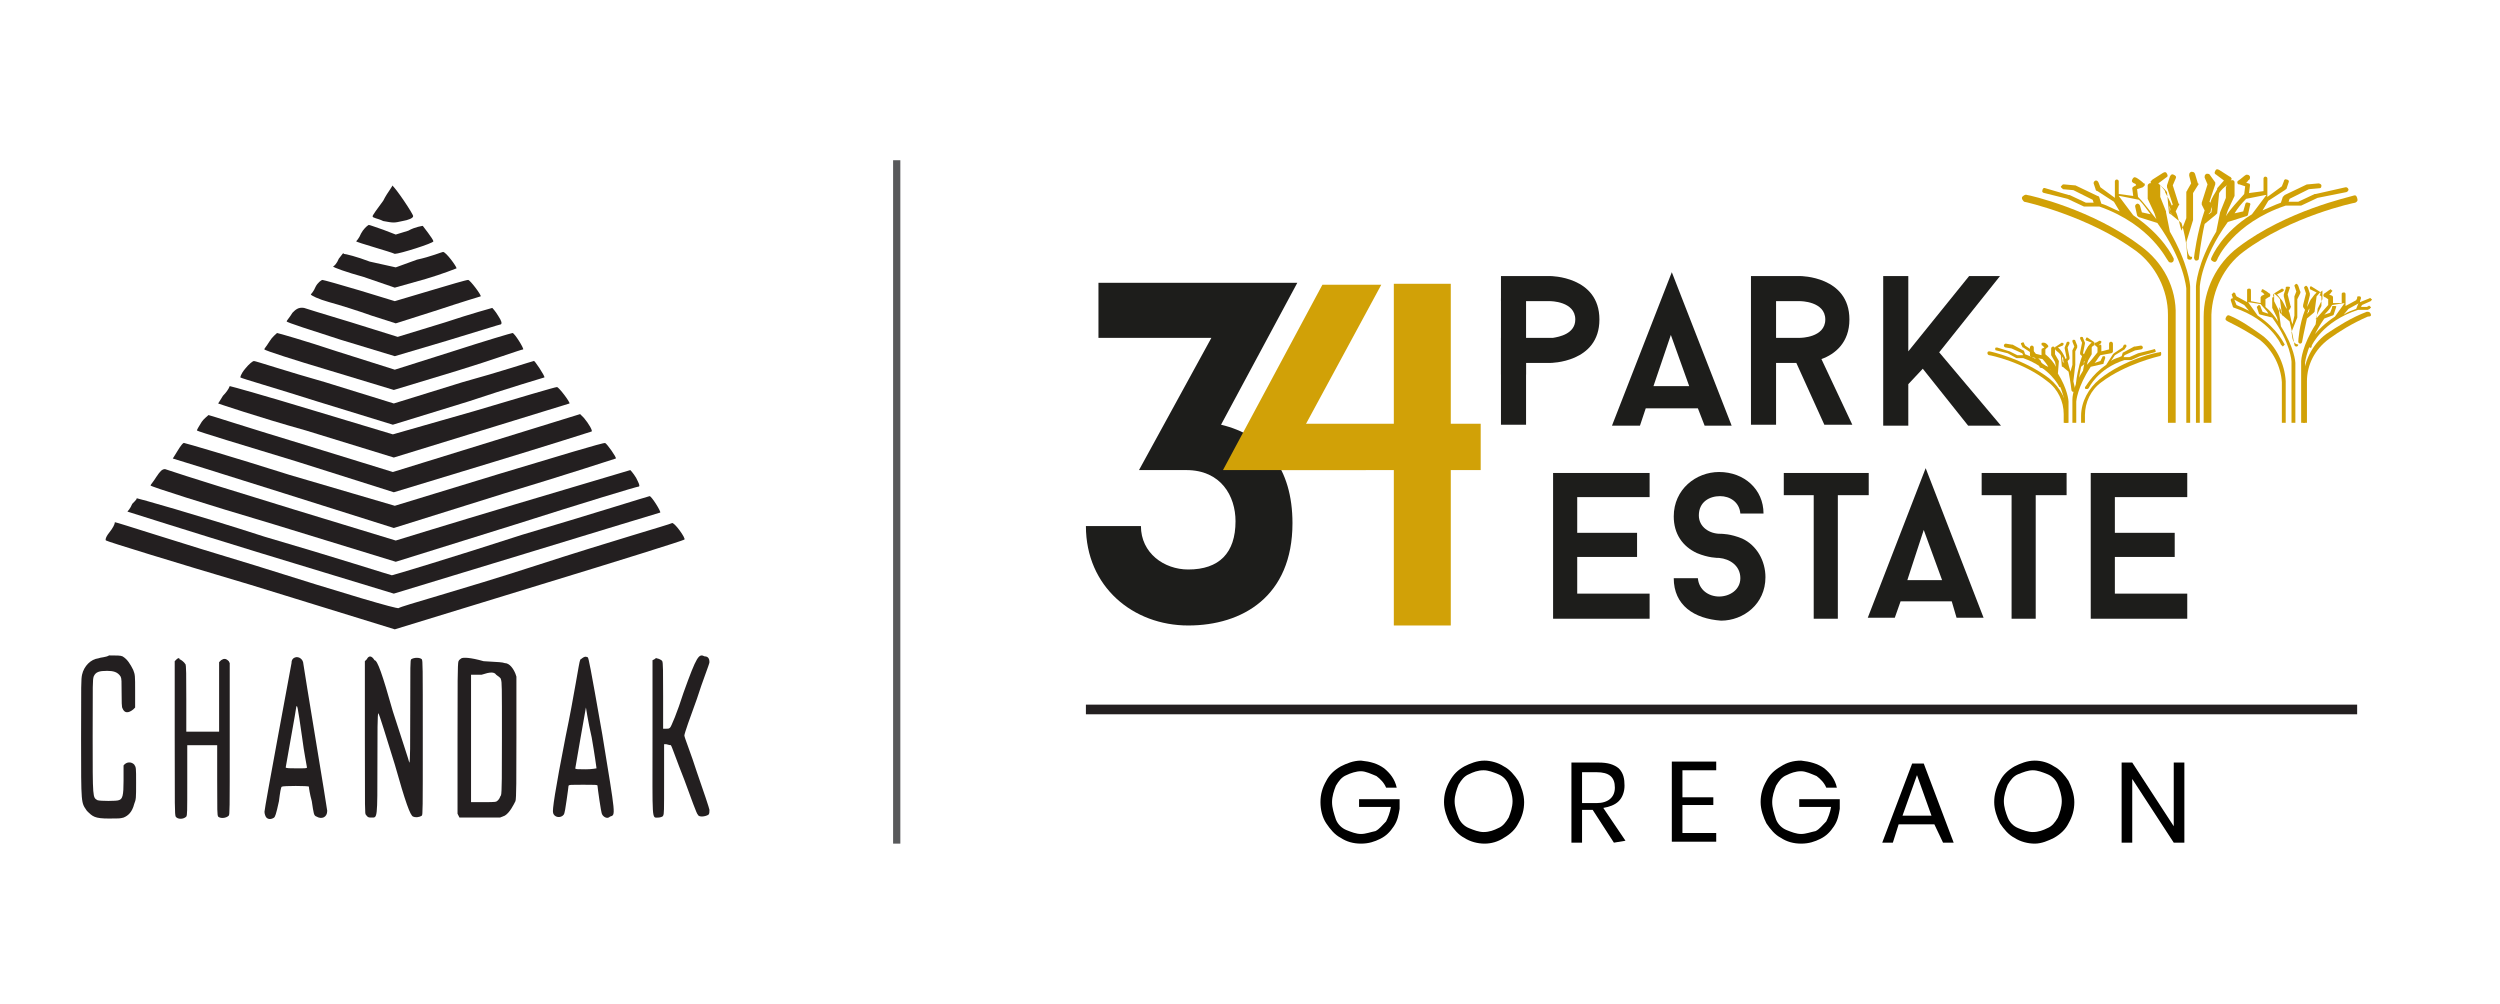 <?xml version="1.0" encoding="utf-8"?>
<!-- Generator: Adobe Illustrator 25.4.1, SVG Export Plug-In . SVG Version: 6.00 Build 0)  -->
<svg version="1.1" id="Layer_1" xmlns="http://www.w3.org/2000/svg" xmlns:xlink="http://www.w3.org/1999/xlink" x="0px" y="0px"
	 viewBox="0 0 259 104" style="enable-background:new 0 0 259 104;" xml:space="preserve">
<style type="text/css">
	.st0{fill:none;stroke:#58595B;stroke-width:0.75;stroke-miterlimit:10;}
	.st1{fill:#231F20;}
	.st2{fill:#1D1D1B;}
	.st3{fill:#D1A107;}
	.st4{clip-path:url(#SVGID_00000095311742898706164610000001099923706177124768_);}
	.st5{fill:none;stroke:#231F20;stroke-miterlimit:10;}
</style>
<g>
	<line class="st0" x1="92.9" y1="16.6" x2="92.9" y2="87.4"/>
	<g>
		<g>
			<path class="st1" d="M10.2,68.2c-0.8,0.1-1.5,0.8-1.7,1.7c-0.1,0.5-0.1,0.9-0.1,6.6c0,7,0,6.6,0.6,7.5c0.6,0.6,0.8,0.8,2.3,0.8
				c1.1,0,1.1,0,1.5-0.1c0.5-0.2,0.9-0.6,1.1-1.4c0.2-0.5,0.2-0.6,0.2-2.2c0-1.6,0-1.6-0.2-1.9c-0.3-0.3-0.8-0.3-1.1,0.1
				c0,0.2,0,0.6,0,1.6c0,1.5-0.1,1.9-0.5,2c-0.2,0.1-1.9,0.1-2.2,0c-0.5-0.3-0.5-0.1-0.5-6.6c0-5.7,0-5.8,0.1-6.2
				c0.2-0.5,0.6-0.6,1.4-0.6c0.6,0,1.1,0.1,1.4,0.6c0.1,0.2,0.1,0.5,0.1,1.7c0,0.8,0,1.5,0.1,1.6c0.2,0.5,0.6,0.5,1.1,0.1l0.2-0.2
				v-1.7c0-1.6,0-1.7-0.2-2.2c-0.3-0.6-0.6-1.1-1.1-1.4c-0.2-0.1-0.6-0.1-1.4-0.1C11,68.1,10.4,68.1,10.2,68.2z"/>
			<path class="st1" d="M18.3,68.3l-0.2,0.2v7.9c0,7.4,0,7.9,0.1,8.2c0.2,0.3,0.8,0.3,1.1,0c0.1-0.2,0.1-0.3,0.1-3.8v-3.6h1.6h1.5
				v3.6c0,3.3,0,3.6,0.1,3.8c0.2,0.2,0.8,0.2,1.1-0.1c0.1-0.2,0.1-0.2,0.1-8v-7.8l-0.1-0.2c-0.3-0.3-0.5-0.3-0.8-0.1l-0.2,0.2v3.6
				v3.6H21h-1.7v-3.4c0-2.3,0-3.6-0.1-3.6c-0.1-0.2-0.5-0.5-0.6-0.5C18.6,68.1,18.4,68.2,18.3,68.3z"/>
			<path class="st1" d="M30.4,68.2c-0.1,0.1-0.2,0.2-0.2,0.5c-0.1,0.6-2.8,15-2.8,15.4c0,0.2,0.1,0.5,0.2,0.6c0.2,0.2,0.5,0.2,0.8,0
				c0.1-0.1,0.2-0.3,0.5-1.7c0.1-0.8,0.2-1.5,0.3-1.5c0.1-0.1,2.8-0.1,2.8,0c0,0.1,0.1,0.8,0.3,1.5c0.2,1.3,0.2,1.5,0.5,1.6
				c0.5,0.3,1.1,0.1,1.1-0.6c0-0.2-2.4-14.6-2.5-15.4C31.3,68.2,30.8,67.9,30.4,68.2z M31.3,76.4c0.2,1.6,0.5,3,0.5,3.1
				s-0.1,0.1-1.1,0.1c-0.6,0-1.1,0-1.1-0.1c0-0.1,1.1-6.1,1.1-6.3C30.8,73.1,30.8,72.9,31.3,76.4z"/>
			<path class="st1" d="M38,68.3l-0.2,0.2v7.9c0,7.8,0,7.9,0.1,8c0.2,0.3,0.3,0.3,0.6,0.3c0.6,0,0.6,0.2,0.6-5.6
				c0-3.1,0-5.3,0.1-5.2c0.1,0.1,0.8,2.4,1.7,5.3c1.1,3.9,1.6,5.3,1.9,5.4c0.2,0.1,0.6,0.1,0.9-0.1c0.1-0.1,0.1-0.5,0.1-8
				c0-7.7,0-8-0.1-8.2c-0.2-0.2-0.8-0.2-1.1,0c-0.1,0.1-0.1,0.5-0.1,5.5c0,3.1,0,5.3-0.1,5.2c0-0.1-0.8-2.5-1.7-5.3
				c-1.1-3.9-1.6-5.3-1.9-5.3C38.5,67.9,38.2,67.9,38,68.3z"/>
			<path class="st1" d="M47.8,68.2c-0.1,0.1-0.2,0.1-0.3,0.3c-0.1,0.2-0.1,2.5-0.1,8v7.8l0.1,0.2l0.1,0.2h2h2.2l0.5-0.2
				c0.5-0.3,0.9-1.1,1.1-1.5c0.1-0.2,0.1-2.5,0.1-6.6v-6.3l-0.1-0.3c-0.2-0.5-0.6-1.1-1.1-1.1c-0.3-0.1-0.5-0.1-2.2-0.2
				C48.7,68.1,48,68.1,47.8,68.2z M51.4,69.9c0.1,0.1,0.5,0.3,0.5,0.5C52,70.7,52,71,52,76.4c0,3.6,0,5.8-0.1,6
				c-0.1,0.1-0.1,0.3-0.3,0.5c-0.2,0.2-0.2,0.2-1.5,0.2h-1.3v-6.6v-6.6h1.1C50.8,69.6,51.2,69.6,51.4,69.9z"/>
			<path class="st1" d="M60.3,68.2c-0.1,0.1-0.2,0.1-0.2,0.2c-0.1,0.1-0.6,3.6-1.5,7.9c-1.1,5.6-1.4,7.7-1.3,7.9
				c0.1,0.5,0.8,0.6,1.1,0.2c0.1-0.1,0.2-0.8,0.3-1.5s0.2-1.4,0.2-1.5c0.1-0.1,0.1-0.1,1.5-0.1c1.3,0,1.5,0,1.5,0.1
				c0,0.1,0.1,0.8,0.2,1.5c0.1,0.6,0.2,1.4,0.3,1.5c0.1,0.2,0.5,0.5,0.8,0.2c0.6-0.2,0.6,0.1-0.8-8.5c-1.3-7.4-1.4-7.8-1.5-8
				C60.8,68.1,60.7,67.9,60.3,68.2z M61.3,76.4c0.3,1.7,0.5,3.2,0.5,3.2s-0.5,0.1-1.1,0.1c-0.8,0-1.1,0-1.1-0.1
				c0-0.1,1.1-6.3,1.1-6.3C60.7,73.2,60.9,74.7,61.3,76.4z"/>
			<path class="st1" d="M67.8,68.3l-0.2,0.1v8c0,8.9-0.1,8.3,0.6,8.3c0.2,0,0.5-0.1,0.5-0.2c0.1-0.2,0.1-0.3,0.1-3.8v-3.6H69
				c0.1,0,0.3,0.1,0.5,0.1c0.1,0.1,0.6,1.6,1.4,3.6c0.7,1.9,1.3,3.6,1.4,3.6c0.1,0.3,0.8,0.2,1.1,0c0.1-0.1,0.1-0.3,0.1-0.5
				c0-0.1-0.6-1.9-1.3-3.9c-0.6-1.9-1.3-3.6-1.3-3.8s0.6-1.9,1.3-3.8c0.6-1.9,1.3-3.6,1.3-3.8c0-0.3-0.1-0.6-0.5-0.6
				c-0.6-0.3-0.8-0.1-2.2,3.8c-0.6,1.9-1.3,3.6-1.4,3.6c-0.1,0.1-0.2,0.1-0.5,0.1h-0.2v-3.4c0-2.3,0-3.6-0.1-3.6
				c0-0.1-0.4-0.3-0.6-0.3C68.1,68.1,67.9,68.2,67.8,68.3z"/>
		</g>
		<g>
			<path class="st1" d="M39.7,20.8c-0.6,0.8-1.1,1.5-1.1,1.6c0,0.2,0.5,0.2,1.1,0.5c1.1,0.2,1.1,0.2,2,0c0.6-0.1,1.1-0.3,1.1-0.5
				c0.1-0.1-1.9-3.1-2.2-3.2C40.8,19.2,40.2,19.8,39.7,20.8z"/>
			<path class="st1" d="M37.4,24.2c-0.2,0.5-0.5,0.8-0.5,0.8c0,0.1,3.6,1.1,4,1.3c0.5,0,4-1.1,4-1.3c0-0.2-1.1-1.6-1.1-1.6
				s-0.8,0.1-1.5,0.5L41,24.3l-1.3-0.5c-0.6-0.2-1.4-0.5-1.5-0.5C38,23.4,37.6,23.8,37.4,24.2z"/>
			<path class="st1" d="M35.1,26.8c-0.2,0.5-0.5,0.8-0.6,0.8c0,0.1,1.4,0.6,3.2,1.1l3.2,1.1l3.2-0.9c1.7-0.5,3.2-1.1,3.2-1.1
				c0-0.2-1.1-1.7-1.4-1.7c-0.1,0-1.3,0.5-2.7,0.8L41,27.7l-2.7-0.6c-1.3-0.5-2.5-0.8-2.7-0.8C35.6,26.1,35.5,26.3,35.1,26.8z"/>
			<path class="st1" d="M32.7,29.7c-0.2,0.5-0.5,0.8-0.5,0.8c0,0.1,0.8,0.5,1.9,0.8c1.1,0.3,3,0.9,4.4,1.4l2.5,0.8l4.4-1.4
				c2.4-0.8,4.4-1.4,4.4-1.4c0.1-0.1-1.1-1.7-1.3-1.7c-0.2,0-1.9,0.5-3.9,1.1l-3.7,1.1l-3.6-1.1c-2-0.6-3.8-1.1-3.9-1.1
				C33.3,29,32.9,29.3,32.7,29.7z"/>
			<path class="st1" d="M30.3,32.4c-0.3,0.5-0.6,0.8-0.6,0.9s2.5,0.9,5.6,1.9l5.6,1.7l5.4-1.6c3-0.9,5.5-1.7,5.6-1.7
				c0.1-0.1,0.1-0.3-0.3-0.9c-0.3-0.5-0.6-0.8-0.6-0.8s-2.2,0.6-4.9,1.5l-4.9,1.5l-4.8-1.5c-2.7-0.8-4.9-1.5-4.9-1.5
				C30.9,31.8,30.6,32.1,30.3,32.4z"/>
			<path class="st1" d="M27.9,35.4c-0.3,0.5-0.6,0.8-0.5,0.8c0,0.1,3.1,1.1,6.8,2.2l6.6,2l6.6-2c3.6-1.1,6.6-2.2,6.8-2.2
				c0.1-0.1-0.9-1.7-1.1-1.7c-0.1,0-2.8,0.8-6.2,1.9l-6,1.9l-6-1.9c-3.3-1.1-6.1-1.9-6.2-1.9C28.6,34.6,28.2,34.9,27.9,35.4z"/>
			<path class="st1" d="M25.4,38.2c-0.5,0.6-0.5,0.9-0.5,0.9c0.1,0.1,3.6,1.1,8,2.5l7.8,2.4l7.8-2.4c4.2-1.4,7.9-2.5,7.9-2.5
				c0.1-0.1-1.1-1.9-1.1-1.7c-0.1,0-3.4,1.1-7.4,2.2l-7.1,2.2l-7.1-2.2c-3.9-1.1-7.2-2.2-7.4-2.2C26.2,37.4,25.8,37.7,25.4,38.2z"/>
			<path class="st1" d="M23.1,41c-0.3,0.5-0.5,0.8-0.5,0.8s4.1,1.4,9.1,2.8l9.1,2.8l9.1-2.8c4.9-1.5,9.1-2.8,9.1-2.8
				c0.1-0.1-1.1-1.7-1.3-1.7s-3.9,1.1-8.6,2.5L40.7,45l-8.3-2.5c-4.6-1.4-8.5-2.5-8.6-2.5C23.7,40.3,23.4,40.7,23.1,41z"/>
			<path class="st1" d="M20.9,43.7c-0.3,0.5-0.5,0.8-0.5,0.9c0.1,0.1,4.7,1.5,10.3,3.2l10.1,3.2L51,47.9c5.6-1.7,10.3-3.2,10.3-3.2
				c0.1-0.1-0.3-0.8-0.8-1.4l-0.4-0.4l-9.7,3l-9.7,3L31.3,46c-5.3-1.6-9.6-3-9.7-3C21.5,43.1,21.1,43.4,20.9,43.7z"/>
			<path class="st1" d="M18.4,46.7c-0.3,0.5-0.5,0.8-0.5,0.8s5.2,1.6,11.5,3.6l11.4,3.6l11.5-3.6c6.3-1.9,11.5-3.6,11.5-3.6
				c0.1-0.1-0.9-1.5-1.1-1.6c-0.1-0.1-5,1.4-11,3.2l-10.8,3.3L30,49.2c-6-1.9-10.8-3.3-10.9-3.3C19,45.8,18.7,46.2,18.4,46.7z"/>
			<path class="st1" d="M16.2,49.4c-0.3,0.5-0.6,0.8-0.6,0.9s5.6,1.9,12.7,4L41,58.2l12.5-3.9c6.9-2.2,12.5-3.9,12.7-3.9
				c0.1-0.1,0-0.3-0.3-0.9c-0.3-0.5-0.6-0.8-0.6-0.8c0,0-5.4,1.6-12.1,3.6S41,56,41,56s-19.8-6-23.9-7.4
				C16.8,48.6,16.6,48.8,16.2,49.4z"/>
			<path class="st1" d="M13.7,52.2c-0.2,0.5-0.5,0.8-0.5,0.8S19.5,55,27,57.3l13.8,4.2l13.8-4.2c7.5-2.3,13.8-4.2,13.8-4.2
				c0.1-0.1-0.9-1.7-1.1-1.7c-0.1,0-6.1,1.9-13.2,4c-7.4,2.4-13.4,4.2-13.5,4.2s-6-1.9-13.2-4c-7.1-2.3-13.2-4-13.3-4
				C14.3,51.6,14,51.9,13.7,52.2z"/>
			<path class="st1" d="M11.3,55.2C10.9,55.7,10.9,56,11,56c0.1,0.1,6.9,2.2,15,4.6l14.9,4.6l15-4.6c8.2-2.5,14.9-4.6,15-4.7
				c0.2-0.1-1.1-1.9-1.3-1.7c-0.1,0.1-6.4,1.9-14.1,4.4s-14,4.2-14.2,4.4c-0.2,0.1-5.3-1.4-14.8-4.4c-8-2.4-14.4-4.5-14.6-4.5
				C11.9,54.3,11.7,54.7,11.3,55.2z"/>
		</g>
	</g>
	<g>
		<g>
			<path class="st2" d="M160.9,35c0.6-0.1,2.3-0.4,2.3-1.9c0-1.9-2.6-1.9-2.6-1.9h-2h-3.1v-2.6h5.1c0,0,5.1,0,5.1,4.5
				s-5.1,4.5-5.1,4.5h-2.5V44h-2.6v-9h2.4H160.9z"/>
			<path class="st2" d="M175.9,42.3h-5.4l-0.6,1.8H167l6.2-15.9l6.2,15.9h-2.8L175.9,42.3z M171.3,40h3.7l-1.9-5.3L171.3,40z"/>
			<path class="st2" d="M186.1,37.6H184V44h-2.6V28.6h5.1c0,0,5.1,0,5.1,4.5c0,2.4-1.5,3.6-2.9,4.1l3.2,6.8H189L186.1,37.6z M184,35
				h2.5c0,0,2.6,0,2.6-1.9s-2.6-1.9-2.6-1.9H184V35z"/>
			<polygon class="st2" points="200.9,36.5 207.3,44.1 203.9,44.1 199.2,38.2 197.7,39.8 197.7,44.1 195.1,44.1 195.1,28.6 
				197.7,28.6 197.7,36.4 204,28.6 207.2,28.6 			"/>
			<polygon class="st2" points="163.4,51.5 163.4,55.2 169.6,55.2 169.6,57.7 163.4,57.7 163.4,61.5 170.9,61.5 170.9,64.1 
				160.9,64.1 160.9,49 170.9,49 170.9,51.5 			"/>
			<path class="st2" d="M173.4,59.9h2.5c0.1,1.2,1.1,1.9,2.2,1.9c1.1,0,2.2-0.7,2.2-1.9c0-1.3-1.1-2-2.2-2.1c-0.2,0-1.1,0-2.3-0.5
				c-1.5-0.7-2.4-2-2.4-3.8c0-2.8,2.3-4.6,4.7-4.6c2.6,0,4.6,1.8,4.6,4.3h-2.4c-0.1-1.2-1.1-1.8-2.1-1.8c-1.1,0-2.2,0.6-2.2,2
				c0,1.2,1.1,1.9,2.2,1.9c0.2,0,1.1,0,2.3,0.5c1.5,0.7,2.4,2.3,2.4,4c0,2.8-2.3,4.5-4.6,4.5C175.5,64.1,173.4,62.7,173.4,59.9"/>
			<polygon class="st2" points="193.6,51.3 190.4,51.3 190.4,64.1 187.9,64.1 187.9,51.3 184.8,51.3 184.8,49 193.6,49 			"/>
			<path class="st2" d="M202.2,62.3h-5.3l-0.6,1.7h-2.8l6-15.5l6,15.5h-2.8L202.2,62.3z M197.6,60.1h3.6l-1.9-5.2L197.6,60.1z"/>
			<polygon class="st2" points="214.1,51.3 210.9,51.3 210.9,64.1 208.4,64.1 208.4,51.3 205.3,51.3 205.3,49 214.1,49 			"/>
			<polygon class="st2" points="219.1,51.5 219.1,55.2 225.3,55.2 225.3,57.7 219.1,57.7 219.1,61.5 226.6,61.5 226.6,64.1 
				216.6,64.1 216.6,49 226.6,49 226.6,51.5 			"/>
			<path class="st2" d="M125.5,35h-11.7v-5.7h20.6L126.5,44c4.6,1.1,7.4,4.5,7.4,10.2c0,7.6-5.2,10.6-10.8,10.6
				c-5.7,0-10.6-4-10.6-10.3h5.7c0,2.8,2.4,4.5,4.9,4.5c3.2,0,4.9-1.7,4.9-5c0-2.6-1.5-5.3-5.1-5.3H118L125.5,35z"/>
			<polygon class="st3" points="144.4,29.4 144.4,38.3 144.4,48.9 144.4,54 144.4,64.8 150.3,64.8 150.3,29.4 			"/>
			<path class="st3" d="M126.7,48.7h4.9h9.9c-1.2-2.4-3.4-4-6.3-4.6l7.9-14.6H137L126.7,48.7z"/>
			<rect x="132.8" y="43.9" class="st3" width="20.6" height="4.8"/>
			<rect x="155.5" y="30.9" class="st2" width="2.6" height="7.9"/>
			<g>
				<g>
					<g>
						<g>
							<g>
								<defs>
									<rect id="SVGID_1_" x="203.5" y="16.6" width="47.1" height="27.2"/>
								</defs>
								<clipPath id="SVGID_00000129193725093673036800000009849472736075006871_">
									<use xlink:href="#SVGID_1_"  style="overflow:visible;"/>
								</clipPath>
								<g style="clip-path:url(#SVGID_00000129193725093673036800000009849472736075006871_);">
									<path class="st3" d="M236.3,32.3c-0.1-0.2-0.2-0.2-0.2-0.4l0.1,0.5l0.2,0.2C236.4,32.5,236.4,32.4,236.3,32.3
										C236.4,32.3,236.3,32.3,236.3,32.3"/>
									<path class="st3" d="M239,32.3c0,0.1-0.1,0.2-0.1,0.2l0.2-0.2l0.1-0.5C239.2,32,239.1,32.2,239,32.3
										C239,32.3,239,32.3,239,32.3"/>
									<path class="st3" d="M241.6,32.7c0.1,0,0.2-0.1,0.2-0.2l0.2-0.6c0.1-0.2,0-0.2-0.2-0.2s-0.2,0-0.2,0.2l-0.2,0.5l-0.6,0.2
										c0.2-0.2,0.6-0.6,0.8-1l1.3-0.2l0,0l-1,1.4c-2,1.3-2.8,2.8-2.8,3c-0.1,0.1,0,0.2,0.2,0.2c0.1,0.1,0.2,0,0.2-0.2
										c0,0,1.1-2.5,4.8-3.7h0.9h0.1l0.2-0.1c0.1-0.1,0.2-0.2,0.1-0.2c-0.1-0.1-0.2-0.2-0.2-0.1l-0.2,0.1h-0.6l0.1-0.2l0.9-0.4
										c0.1-0.1,0.2-0.2,0.1-0.2c-0.1-0.1-0.2-0.2-0.2-0.1l-1,0.4c-0.1,0-0.1,0.1-0.2,0.2l-0.2,0.5c-0.5,0.2-0.9,0.3-1.3,0.6
										l0.5-0.6l1.1-0.6c0.1,0,0.1-0.1,0.1-0.2l0.1-0.3c0-0.2-0.1-0.2-0.2-0.2c-0.2,0-0.2,0-0.2,0.2l-0.1,0.2l-1.1,0.6v-0.1v-1.1
										c0-0.2-0.1-0.2-0.2-0.2c-0.2,0-0.2,0.1-0.2,0.2v0.9h-0.9v-0.6c0-0.1-0.1-0.2-0.2-0.2l-0.2-0.1c0.1-0.1,0.2-0.1,0.2-0.2
										c0.1-0.1,0.2-0.2,0.1-0.2c-0.1-0.1-0.2-0.2-0.2-0.1c-0.2,0.1-0.4,0.3-0.6,0.4c-0.1,0.1-0.1,0.2-0.1,0.2
										c0,0.1,0.1,0.2,0.2,0.2l0.3,0.2v0.6c-0.5,0.6-1,1.1-1.3,1.5l0.1-0.4l0.5-1v-0.1v-0.8c0-0.2-0.2-0.2-0.2-0.2
										c0,0,0.1-0.1,0.1-0.2s-0.1-0.2-0.1-0.2l-0.8-0.5c-0.1-0.1-0.2,0-0.2,0.1s0,0.2,0.1,0.2l0.6,0.3c-0.2,0.2-0.3,0.3-0.5,0.6
										l0,0c-0.2,0.2-0.3,0.6-0.5,0.9l0,0l0.3-1.2c0-0.1,0-0.1,0-0.2l-0.2-0.6c-0.1-0.2-0.2-0.2-0.2-0.2c-0.2,0.1-0.2,0.2-0.2,0.2
										l0.2,0.6l-0.3,1.2c0,0.1,0,0.2,0,0.2l0.2,0.3c-0.6,1.5-0.7,3.2-0.7,3.3c0,0.1,0.1,0.2,0.2,0.2c0.1,0,0.2-0.1,0.2-0.2
										c0,0,0.2-1.1,0.5-2.4l0.7-0.6c0.1-0.1,0.1-0.1,0.1-0.2l0.2-1.5c0.2-0.2,0.3-0.4,0.6-0.6v0.1V31l-0.5,1c0,0,0,0,0,0.1
										l-0.2,1.5c-1.4,2.2-1.5,3.7-1.5,3.8v16.3c0,0.2,0.1,0.2,0.2,0.2c0.2,0,0.2-0.1,0.2-0.2V37.6c0,0,0.2-2,2-4.6L241.6,32.7z
										 M239.2,32.3l-0.2,0.2c0-0.1,0.1-0.2,0.1-0.2c0,0,0,0,0-0.1c0.1-0.2,0.2-0.2,0.2-0.4L239.2,32.3z"/>
									<path class="st3" d="M237.4,34.4l0.6-1.5v-0.1V31l0.3-0.6c0-0.1,0.1-0.2,0-0.2l-0.2-0.6c-0.1-0.2-0.2-0.2-0.2-0.2
										c-0.2,0.1-0.2,0.2-0.2,0.2l0.2,0.6l-0.2,0.5v0.2v1.8l-0.2,0.9c-0.2-0.5-0.2-1-0.4-1.4l0.2-0.3c0-0.1,0.1-0.2,0-0.2
										l-0.3-1.2l0.2-0.6c0.1-0.2,0-0.2-0.2-0.2s-0.2,0-0.2,0.2l-0.2,0.6c0,0.1,0,0.1,0,0.2l0.3,1.2v0.1c-0.2-0.3-0.3-0.6-0.5-0.9
										l0,0c-0.2-0.2-0.3-0.4-0.5-0.6l0.6-0.3c0.1-0.1,0.2-0.2,0.1-0.2s-0.2-0.2-0.2-0.1l-0.8,0.5c-0.1,0.1-0.1,0.1-0.1,0.2
										s0,0.1,0.1,0.2c-0.2-0.1-0.2,0.1-0.2,0.2v0.8v0.1l0.5,1l0.1,0.4c-0.3-0.5-0.8-1.1-1.3-1.5V31l0.3-0.2
										c0.1,0,0.2-0.1,0.2-0.2s0-0.2-0.1-0.2c-0.1-0.1-0.4-0.3-0.6-0.4c-0.1-0.1-0.2,0-0.2,0.1c-0.1,0.1,0,0.2,0.1,0.2
										c0,0,0.1,0.1,0.2,0.2l-0.2,0.1c-0.1,0-0.2,0.2-0.2,0.2v0.6l-1-0.2v-1.1c0-0.2-0.1-0.2-0.2-0.2c-0.2,0-0.2,0.1-0.2,0.2v1.1
										v0.1l-1.1-0.6l-0.1-0.2c0-0.2-0.2-0.2-0.2-0.2s-0.2,0.2-0.2,0.2l0.1,0.3c0,0.1,0.1,0.1,0.1,0.2l1.1,0.6l0.5,0.6
										c-0.4-0.2-0.8-0.4-1.3-0.6l-0.2-0.5c0-0.2-0.2-0.2-0.2-0.2c-0.2,0-0.2,0.2-0.2,0.2l0.2,0.6c0,0.1,0.1,0.2,0.2,0.2
										c3.6,1.2,4.8,3.7,4.8,3.8c0.1,0.1,0.2,0.2,0.2,0.2c0.1-0.1,0.2-0.2,0.2-0.2c-0.1-0.1-0.7-1.6-2.8-3l-1-1.4l0,0l1.3,0.2
										c0.2,0.3,0.6,0.6,0.8,1l-0.6-0.2l-0.2-0.5c0-0.2-0.2-0.2-0.2-0.2s-0.2,0.2-0.2,0.2l0.2,0.6c0,0.1,0.1,0.2,0.2,0.2l1.2,0.3
										c1.9,2.6,2,4.5,2,4.6v16.3c0,0.2,0.1,0.2,0.2,0.2c0.2,0,0.2-0.1,0.2-0.2V37.6c0-0.1-0.1-1.6-1.5-3.8l-0.2-1.5
										c0,0,0,0,0-0.1l-0.5-1v-0.7c0-0.1,0-0.1,0-0.1c0.2,0.2,0.4,0.3,0.6,0.6l0.2,1.5c0,0.1,0,0.2,0.1,0.2l0.7,0.6
										c0.3,1.2,0.5,2.4,0.5,2.4c0,0.2,0.2,0.2,0.2,0.2c0.2,0,0.2-0.2,0.2-0.2C237.5,35.6,237.5,35.1,237.4,34.4 M236.2,32.3
										l-0.1-0.5c0.1,0.2,0.2,0.2,0.2,0.4c0,0,0,0,0,0.1c0,0.1,0.1,0.2,0.1,0.2L236.2,32.3z"/>
									<path class="st3" d="M234.3,34.7c-1-0.7-2.1-1.5-3.3-2c-0.2-0.1-0.3,0-0.4,0.2s0,0.3,0.2,0.4c1.2,0.6,2.3,1.2,3.3,1.9
										c1.4,1.1,2.2,2.8,2.3,4.4v14.3c0,0.2,0.2,0.2,0.2,0.2c0.2,0,0.2-0.2,0.2-0.2V39.6v-0.1C236.7,37.7,235.8,35.8,234.3,34.7"
										/>
									<path class="st3" d="M245.6,32.5c-0.1-0.2-0.2-0.2-0.4-0.2c-1.6,0.6-3,1.5-4.2,2.3c-1.5,1.1-2.4,3-2.4,4.9v14.3
										c0,0.2,0.2,0.2,0.2,0.2c0.2,0,0.2-0.2,0.2-0.2V39.6v-0.1c0-1.7,0.8-3.3,2.3-4.4c1.1-0.8,2.4-1.6,4-2.3
										C245.6,32.8,245.7,32.7,245.6,32.5"/>
									<path class="st3" d="M213.9,37.4c-0.1-0.2-0.2-0.3-0.2-0.5l0.1,0.6l0.2,0.2C214,37.6,213.9,37.5,213.9,37.4
										C213.9,37.4,213.9,37.4,213.9,37.4"/>
									<path class="st3" d="M216.1,36.9c-0.1,0.2-0.2,0.2-0.2,0.5l0,0c0,0.1-0.1,0.2-0.1,0.2l0.2-0.2L216.1,36.9L216.1,36.9z"/>
									<path class="st3" d="M217.9,37.7C218,37.7,218,37.6,217.9,37.7l0.2-0.6c0-0.1,0-0.2-0.1-0.2s-0.2,0-0.2,0.1l-0.2,0.4
										l-0.6,0.2c0.2-0.2,0.4-0.6,0.6-0.8l1.1-0.2c0.1,0,0.2-0.1,0.2-0.2v-0.8c0-0.1-0.1-0.2-0.2-0.2c-0.1,0-0.2,0.1-0.2,0.2v0.6
										l-0.8,0.2v-0.5c0-0.1,0-0.2-0.1-0.2l-0.2,0.1c0.1-0.1,0.2-0.2,0.2-0.2c0.1,0,0.1-0.2,0.1-0.2c0-0.1-0.2-0.1-0.2-0.1
										c-0.2,0.1-0.3,0.2-0.4,0.2s-0.1,0.1-0.1,0.2c0,0.1,0.1,0.1,0.1,0.1l0.2,0.2v0.5c-0.4,0.5-0.7,0.9-1.1,1.3l0.1-0.4l0.4-0.7
										v-0.1V36c0-0.1-0.1-0.2-0.2-0.2c-0.1,0-0.2,0.1-0.2,0.2v0.6l-0.3,0.7l0,0l-0.2,1.1c-1.1,1.7-1.1,2.9-1.1,3V54
										c0,0.1,0.1,0.2,0.2,0.2s0.2-0.1,0.2-0.2V41.6c0,0,0.1-1.5,1.5-3.6L217.9,37.7z"/>
									<path class="st3" d="M212.3,39.2c-2.6-2-6.1-2.8-6.2-2.8c-0.2,0-0.2,0.1-0.2,0.2s0.1,0.2,0.2,0.2c0.1,0,3.5,0.7,6,2.7
										c1.1,0.8,1.7,2.1,1.7,3.4v11c0,0.2,0.2,0.2,0.2,0.2c0.2,0,0.2-0.2,0.2-0.2V42.9C214.2,41.6,213.5,40.2,212.3,39.2"/>
									<path class="st3" d="M208.2,36.4l-1.3-0.4c-0.1,0-0.2,0-0.2,0.1s0,0.2,0.1,0.2l1.2,0.3l0.9,0.5h0.1h0.6
										c2.8,1,3.7,2.9,3.7,2.9c0,0.1,0.1,0.1,0.2,0.1c0,0,0,0,0.1,0c0.1,0,0.1-0.2,0.1-0.2c0-0.1-0.6-1.3-2.2-2.3l-0.7-1.1
										c0,0,0,0-0.1-0.1l-0.9-0.6l-0.1-0.2c0-0.1-0.1-0.2-0.2-0.1c-0.1,0-0.2,0.1-0.1,0.2l0.1,0.2c0,0,0,0.1,0.1,0.1l0.9,0.6
										l0.4,0.6c-0.3-0.2-0.6-0.3-1.1-0.5l-0.1-0.3c0-0.1-0.1-0.1-0.1-0.1l-1.1-0.6c0,0,0,0-0.1,0l-0.6-0.1
										c-0.1,0-0.2,0.1-0.2,0.2c0,0.1,0.1,0.2,0.2,0.2l0.6,0.1l1.1,0.5l0.1,0.2h-0.6L208.2,36.4z"/>
									<path class="st3" d="M220.1,36.2L220.1,36.2l0.2-0.3c0-0.1,0-0.2-0.1-0.2s-0.2,0-0.2,0.1l-0.1,0.2l-0.9,0.6
										c0,0,0,0-0.1,0.1l-0.7,1.1c-1.6,1.1-2.1,2.3-2.2,2.3c0,0.1,0,0.2,0.1,0.2c0,0,0,0,0.1,0s0.1,0,0.2-0.1c0,0,0.9-2,3.7-2.9
										h0.6h0.1l0.9-0.4l1.5-0.4c0.1,0,0.2-0.1,0.1-0.2c0-0.1-0.1-0.2-0.2-0.1l-1.6,0.4l-0.9,0.4h-0.6l0.1-0.2l1.1-0.5l0.6-0.1
										c0.1,0,0.2-0.1,0.2-0.2c0-0.1-0.1-0.2-0.2-0.2l-0.6,0.1c0,0,0,0-0.1,0l-1.1,0.6c-0.1,0-0.1,0.1-0.1,0.1l-0.1,0.3
										c-0.4,0.2-0.7,0.2-1.1,0.5l0.4-0.6L220.1,36.2z"/>
									<path class="st3" d="M215,37.8v-1.4l0.2-0.4c0,0,0-0.1,0-0.2l-0.2-0.5c0-0.1-0.1-0.1-0.2-0.1c-0.1,0-0.1,0.1-0.1,0.2
										l0.2,0.5l-0.2,0.4v0.1v1.4l-0.2,0.7c-0.1-0.3-0.2-0.7-0.3-1.1l0.2-0.2c0,0,0-0.1,0-0.2l-0.2-1l0.2-0.4c0-0.1,0-0.2-0.1-0.2
										s-0.2,0-0.2,0.1l-0.2,0.5v0.1l0.2,1l-0.1,0.1c-0.2-0.5-0.5-1-0.8-1.2l0.5-0.2c0.1-0.1,0.1-0.2,0.1-0.2
										c-0.1-0.1-0.2-0.1-0.2-0.1l-0.6,0.4c-0.1,0-0.1,0.1-0.1,0.2s0,0.1,0.1,0.2c0.2,0.2,0.3,0.2,0.5,0.5l0.1,1.1
										c0,0.1,0,0.1,0.1,0.1l0.6,0.5c0.2,1,0.3,1.9,0.3,1.9c0,0.1,0.1,0.2,0.2,0.2l0,0c0.1,0,0.2-0.1,0.2-0.2s-0.1-0.4-0.2-0.9
										L215,37.8C215,37.8,215,37.8,215,37.8 M213.7,37.5l-0.1-0.6c0.1,0.2,0.2,0.2,0.2,0.5l0,0c0,0.1,0.1,0.2,0.1,0.2L213.7,37.5
										z"/>
									<path class="st3" d="M213.3,37.4L213.3,37.4l-0.4-0.7v-0.6c0-0.1-0.1-0.2-0.2-0.2c-0.1,0-0.2,0.1-0.2,0.2v0.6v0.1l0.4,0.7
										l0.1,0.5c-0.2-0.4-0.6-0.9-1.1-1.3v-0.5l0.2-0.2c0.1,0,0.1-0.1,0.1-0.1c0-0.1,0-0.1-0.1-0.2c-0.1-0.1-0.2-0.2-0.4-0.2
										c-0.1,0-0.2,0-0.2,0.1c0,0.1,0,0.2,0.1,0.2c0,0,0.1,0.1,0.2,0.2l-0.2,0.1c-0.1,0-0.1,0.1-0.1,0.2v0.5l-0.8-0.2v-0.6
										c0-0.1-0.1-0.2-0.2-0.2c-0.1,0-0.2,0.1-0.2,0.2v0.8c0,0.1,0.1,0.2,0.2,0.2l1.1,0.2c0.2,0.2,0.5,0.6,0.6,0.8l-0.6-0.2
										l-0.2-0.4c0-0.1-0.1-0.2-0.2-0.1c-0.1,0-0.2,0.1-0.1,0.2l0.2,0.5c0,0.1,0.1,0.1,0.1,0.1l1,0.2c1.5,2,1.5,3.6,1.5,3.6v12.5
										c0,0.1,0.1,0.2,0.2,0.2c0.1,0,0.2-0.1,0.2-0.2V41.6c0-0.1-0.1-1.3-1.1-2.9L213.3,37.4z"/>
									<path class="st3" d="M215.1,40.1c0.1,0,0.2-0.1,0.2-0.2c0,0,0.1-1,0.3-1.9l0.6-0.5l0.1-0.1l0.1-1.1
										c0.2-0.2,0.2-0.3,0.5-0.5c0.1,0,0.1-0.1,0.1-0.2c0-0.1,0-0.1-0.1-0.2l-0.6-0.4c-0.1-0.1-0.2,0-0.2,0.1
										c-0.1,0.1,0,0.2,0.1,0.2l0.5,0.2c-0.3,0.2-0.6,0.7-0.8,1.2l-0.1-0.1l0.2-1v-0.1l-0.2-0.5c0-0.1-0.1-0.1-0.2-0.1
										s-0.1,0.1-0.1,0.2l0.2,0.4l-0.2,1c0,0.1,0,0.1,0,0.2l0.2,0.2c-0.4,1.1-0.6,2.5-0.6,2.6C215,40,215.1,40.1,215.1,40.1
										L215.1,40.1 M215.9,37.4L215.9,37.4c0.1-0.2,0.2-0.3,0.2-0.5l-0.1,0.6l-0.2,0.2C215.9,37.6,215.9,37.5,215.9,37.4"/>
									<path class="st3" d="M223.7,36.5c-0.2,0-3.6,0.7-6.2,2.8c-1.1,0.9-1.9,2.3-1.9,3.8v11c0,0.2,0.2,0.2,0.2,0.2
										c0.2,0,0.2-0.2,0.2-0.2V43c0-1.3,0.6-2.6,1.7-3.4c2.5-1.9,6-2.7,6-2.7c0.2,0,0.2-0.2,0.2-0.2
										C223.9,36.5,223.9,36.4,223.7,36.5"/>
									<path class="st3" d="M228.8,21.9c-0.1,0.2-0.1,0.2-0.2,0.3L229,22l0.1-0.7C229,21.4,228.9,21.7,228.8,21.9
										C228.9,21.9,228.8,21.9,228.8,21.9"/>
									<path class="st3" d="M224.9,21.8c-0.1-0.2-0.2-0.4-0.2-0.6l0.1,0.8l0.3,0.2C225.1,22.1,225,22.1,224.9,21.8
										C225,21.9,224.9,21.9,224.9,21.8"/>
									<path class="st3" d="M221.8,25.5c-5-3.8-11.6-5.3-11.8-5.3c-0.2-0.1-0.4,0.1-0.5,0.2c-0.1,0.2,0.1,0.4,0.2,0.5
										c0.1,0,6.7,1.5,11.6,5.1c2,1.5,3.3,4,3.3,6.6v21.3c0,0.2,0.2,0.4,0.4,0.4c0.2,0,0.4-0.2,0.4-0.4v-21v-0.2
										C225.5,29.8,224.1,27.2,221.8,25.5"/>
									<path class="st3" d="M226.5,25.1l0.7-2.3v-0.1V20l0.5-0.8c0.1-0.1,0.1-0.2,0-0.2l-0.3-1c-0.1-0.2-0.2-0.2-0.4-0.2
										c-0.2,0.1-0.2,0.2-0.2,0.4l0.2,0.8l-0.4,0.7c0,0.1-0.1,0.1-0.1,0.2v2.7l-0.5,1.3c-0.2-0.6-0.3-1.4-0.6-2l0.3-0.6
										c0.1-0.1,0.1-0.2,0-0.2l-0.6-1.9l0.3-0.7c0.1-0.2,0-0.3-0.2-0.4c-0.2-0.1-0.3,0-0.4,0.2l-0.3,0.9c0,0.1,0,0.2,0,0.2
										l0.6,1.8l-0.1,0.1c-0.2-0.5-0.5-1-0.7-1.4c0,0,0,0,0-0.1c-0.2-0.3-0.5-0.6-0.7-0.8l0.8-0.6c0.2-0.1,0.2-0.2,0.1-0.4
										c-0.1-0.2-0.2-0.2-0.4-0.1l-1.1,0.7c-0.1,0.1-0.2,0.2-0.2,0.2s0,0.2,0.1,0.2c-0.2-0.1-0.4,0.1-0.4,0.2v1.2
										c0,0.1,0,0.1,0,0.2l0.7,1.5l0.2,0.6c-0.6-0.7-1.1-1.5-1.9-2.3l-0.1-0.8l0.6-0.2c0.1-0.1,0.2-0.2,0.2-0.2
										c0-0.2,0-0.2-0.1-0.2c-0.2-0.2-0.6-0.5-0.8-0.6c-0.2-0.1-0.3,0-0.4,0.2c-0.1,0.2,0,0.3,0.2,0.4c0.1,0,0.2,0.1,0.2,0.2
										l-0.2,0.1c-0.2,0.1-0.2,0.2-0.2,0.2l0.1,0.8l-1.5-0.2v-1.3c0-0.2-0.2-0.2-0.2-0.2c-0.2,0-0.2,0.2-0.2,0.2v1.5
										c0,0.1,0,0.1,0,0.2l-1.5-1.1l-0.2-0.5c-0.1-0.2-0.2-0.2-0.3-0.2c-0.2,0.1-0.2,0.2-0.2,0.3l0.2,0.6c0,0.1,0.1,0.2,0.2,0.2
										l1.7,1.1l0.6,1c-0.6-0.2-1.2-0.6-1.9-0.8l-0.2-0.6c0-0.1-0.1-0.2-0.2-0.2l-2.3-1.1h-0.1l-1.1-0.1c-0.2,0-0.2,0.2-0.3,0.2
										c0,0.2,0.2,0.2,0.2,0.3l1.1,0.1l2,1l0.1,0.3h-0.8l-1.7-0.8c0,0,0,0-0.1,0l-2.4-0.7c-0.2-0.1-0.3,0.1-0.3,0.2
										c-0.1,0.2,0.1,0.3,0.2,0.3l2.4,0.6l1.7,0.8c0.1,0,0.1,0,0.2,0h1.4c5.4,1.9,7,5.6,7.1,5.6c0.1,0.2,0.2,0.2,0.4,0.2
										c0.2-0.1,0.2-0.2,0.2-0.4c-0.1-0.2-1.1-2.4-4.2-4.5l-1.5-2c0,0,0,0,0.1,0l2,0.4c0.5,0.5,0.8,1,1.2,1.5l-0.9-0.2l-0.2-0.7
										c-0.1-0.2-0.2-0.2-0.3-0.2c-0.2,0.1-0.2,0.2-0.2,0.3l0.2,0.9c0,0.1,0.2,0.2,0.2,0.2l1.9,0.6c2.8,3.9,3,6.8,3,6.8v24.1
										c0,0.2,0.2,0.2,0.2,0.2c0.2,0,0.2-0.2,0.2-0.2V29.7c0-0.2-0.2-2.4-2.1-5.7l-0.4-2v-0.1l-0.6-1.5v-1.1c0-0.1,0-0.2-0.1-0.2
										c0.2,0.2,0.6,0.5,0.8,0.8l0.2,2.1c0,0.1,0.1,0.2,0.2,0.2l1.1,0.9c0.6,1.9,0.6,3.6,0.6,3.6c0,0.2,0.2,0.2,0.3,0.2
										c0.2,0,0.2-0.2,0.2-0.3C226.7,26.7,226.6,26,226.5,25.1 M224.8,22l-0.1-0.7c0.1,0.2,0.2,0.4,0.2,0.6V22
										c0.1,0.2,0.1,0.2,0.2,0.3L224.8,22z"/>
									<path class="st3" d="M232.4,26.1c4.9-3.7,11.5-5.1,11.6-5.1c0.2-0.1,0.3-0.2,0.2-0.5s-0.2-0.3-0.5-0.2
										c-0.2,0.1-6.8,1.5-11.8,5.3c-2.3,1.7-3.6,4.5-3.6,7.2v21.3c0,0.2,0.2,0.4,0.4,0.4c0.2,0,0.4-0.2,0.4-0.4V32.7v-0.1
										C229.2,30.1,230.4,27.6,232.4,26.1"/>
									<path class="st3" d="M230.8,23l1.9-0.6c0.1,0,0.2-0.1,0.2-0.2l0.2-0.9c0.1-0.2,0-0.3-0.2-0.3c-0.2-0.1-0.3,0.1-0.3,0.2
										l-0.2,0.7l-0.9,0.2c0.3-0.5,0.7-1,1.2-1.5l2-0.4c0,0,0,0,0.1,0l-1.5,2c-3.1,1.9-4.1,4.3-4.2,4.5c-0.1,0.2,0,0.3,0.2,0.4
										c0.2,0.1,0.3,0,0.4-0.2c0-0.1,1.7-3.8,7.1-5.6h1.4c0.1,0,0.1,0,0.2,0l1.7-0.8l3-0.6c0.2-0.1,0.2-0.2,0.2-0.3
										c-0.1-0.2-0.2-0.2-0.3-0.2l-3.1,0.7h-0.1l-1.7,0.8h-1l0.1-0.3l2-1l1.1-0.1c0.2,0,0.2-0.2,0.2-0.3s-0.2-0.2-0.3-0.2
										l-1.1,0.1c-0.1,0-0.1,0-0.1,0l-2.3,1.1c-0.1,0.1-0.2,0.2-0.2,0.2l-0.2,0.6c-0.6,0.2-1.4,0.6-1.9,0.8l0.6-1l1.7-1.1
										c0.1-0.1,0.2-0.1,0.2-0.2l0.2-0.6c0.1-0.2-0.1-0.3-0.2-0.3c-0.2-0.1-0.3,0.1-0.3,0.2l-0.2,0.5l-1.5,1.1c0-0.1,0-0.1,0-0.2
										v-1.7c0-0.2-0.2-0.2-0.2-0.2c-0.2,0-0.2,0.2-0.2,0.2v1.3l-1.5,0.2l0.1-0.8c0-0.2-0.1-0.2-0.2-0.2l-0.2-0.1
										c0.2-0.1,0.2-0.2,0.2-0.2c0.2-0.1,0.2-0.2,0.2-0.4c-0.1-0.2-0.2-0.2-0.4-0.2c-0.2,0.1-0.6,0.5-0.8,0.6
										c-0.1,0.1-0.2,0.2-0.1,0.2c0,0.2,0.1,0.2,0.2,0.2l0.6,0.2l-0.1,0.8c-0.7,0.8-1.4,1.5-1.9,2.3l0.2-0.6l0.7-1.5
										c0-0.1,0-0.1,0-0.2v-1.2c0-0.2-0.2-0.3-0.4-0.2c0.1-0.1,0.1-0.2,0.1-0.2s-0.1-0.2-0.2-0.2l-1.1-0.7
										c-0.2-0.1-0.3-0.1-0.4,0.1c-0.1,0.2-0.1,0.3,0.1,0.4l0.8,0.6c-0.2,0.2-0.5,0.6-0.7,0.8c0,0,0,0,0,0.1
										c-0.2,0.4-0.6,0.9-0.7,1.4l-0.1-0.1l0.6-1.8c0-0.1,0-0.2,0-0.2l-0.5-0.7c-0.1-0.2-0.2-0.2-0.4-0.2
										c-0.2,0.1-0.2,0.2-0.2,0.4l0.3,0.7l-0.6,1.9c0,0.1,0,0.2,0,0.2l0.3,0.6c-0.8,2.3-1.1,4.8-1.1,4.9s0.1,0.3,0.2,0.3
										c0.2,0,0.3-0.1,0.3-0.2c0,0,0.2-1.8,0.6-3.6l1.1-0.9c0.1-0.1,0.2-0.2,0.2-0.2l0.2-2.1c0.2-0.3,0.5-0.6,0.8-0.8
										c0,0.1-0.1,0.1-0.1,0.2v1.1l-0.6,1.5l0,0l-0.4,2c-2,3.3-2.1,5.6-2.1,5.7v24.1c0,0.2,0.2,0.2,0.2,0.2c0.2,0,0.2-0.2,0.2-0.2
										V29.7C227.9,29.7,228,26.9,230.8,23 M229.1,22l-0.3,0.2c0.1-0.2,0.1-0.2,0.2-0.3v-0.1c0.1-0.2,0.2-0.4,0.2-0.6L229.1,22z"
										/>
								</g>
							</g>
						</g>
					</g>
				</g>
			</g>
		</g>
		<g>
			<path d="M143.4,79.6c0.6,0.5,1.1,1.1,1.3,2h-1.1c-0.2-0.5-0.6-0.9-1-1.2c-0.5-0.2-1.1-0.5-1.6-0.5s-1.1,0.2-1.5,0.4
				c-0.5,0.2-0.8,0.6-1.1,1.1c-0.2,0.5-0.4,1.1-0.4,1.7c0,0.6,0.2,1.2,0.4,1.8c0.2,0.5,0.6,0.9,1.1,1.1c0.5,0.2,1,0.4,1.5,0.4
				c0.5,0,1-0.2,1.5-0.3c0.4-0.2,0.7-0.6,1.1-1c0.2-0.4,0.4-0.9,0.5-1.5h-3.3v-0.8h4.2v1c-0.1,0.6-0.2,1.2-0.6,1.8s-0.8,1-1.4,1.3
				c-0.6,0.3-1.2,0.5-2,0.5s-1.5-0.2-2.1-0.6c-0.6-0.3-1.1-0.9-1.5-1.5s-0.6-1.4-0.6-2.2c0-0.8,0.2-1.5,0.6-2.2
				c0.3-0.6,0.8-1.1,1.5-1.5c0.6-0.3,1.3-0.6,2.1-0.6C142,78.9,142.7,79.1,143.4,79.6z"/>
			<path d="M155.8,79.4c0.6,0.3,1.1,0.9,1.5,1.5c0.3,0.6,0.6,1.4,0.6,2.2s-0.2,1.5-0.6,2.2c-0.3,0.6-0.8,1.1-1.5,1.5
				c-0.6,0.4-1.3,0.6-2,0.6c-0.7,0-1.5-0.2-2.1-0.6c-0.6-0.3-1.1-0.9-1.5-1.5c-0.3-0.6-0.6-1.4-0.6-2.2s0.2-1.5,0.6-2.2
				s0.8-1.1,1.5-1.5c0.6-0.3,1.3-0.6,2.1-0.6C154.4,78.8,155.2,79,155.8,79.4z M152.2,80.2c-0.5,0.2-0.8,0.6-1.1,1.1
				c-0.2,0.5-0.4,1.1-0.4,1.7c0,0.6,0.2,1.2,0.4,1.7c0.2,0.5,0.6,0.9,1.1,1.1c0.5,0.2,1,0.4,1.5,0.4c0.6,0,1.1-0.2,1.5-0.4
				c0.5-0.2,0.8-0.6,1.1-1.1c0.2-0.5,0.4-1.1,0.4-1.7c0-0.6-0.2-1.2-0.4-1.7c-0.2-0.5-0.6-0.9-1.1-1.1c-0.5-0.2-1-0.4-1.5-0.4
				C153.1,79.8,152.6,80,152.2,80.2z"/>
			<path d="M167.2,87.3l-2.2-3.4h-1.1v3.4h-1.1v-8.3h2.8c1,0,1.6,0.2,2.1,0.6c0.5,0.5,0.6,1.1,0.6,1.8c0,0.6-0.2,1.2-0.6,1.6
				c-0.4,0.4-1,0.6-1.6,0.7l2.3,3.4L167.2,87.3L167.2,87.3z M163.9,83.2h1.5c1.2,0,1.9-0.6,1.9-1.6c0-1.1-0.6-1.6-1.9-1.6h-1.5V83.2
				z"/>
			<path d="M174.3,79.8v2.8h3.2v0.8h-3.2v2.9h3.5v0.9h-4.6v-8.3h4.6v0.9H174.3z"/>
			<path d="M189,79.6c0.6,0.5,1.1,1.1,1.3,2h-1.1c-0.2-0.5-0.6-0.9-1-1.2c-0.5-0.2-1.1-0.5-1.6-0.5c-0.6,0-1.1,0.2-1.5,0.4
				c-0.5,0.2-0.8,0.6-1.1,1.1c-0.2,0.5-0.4,1.1-0.4,1.7c0,0.6,0.2,1.2,0.4,1.8c0.2,0.5,0.6,0.9,1.1,1.1c0.5,0.2,1,0.4,1.5,0.4
				c0.5,0,1-0.2,1.5-0.3c0.4-0.2,0.7-0.6,1.1-1c0.2-0.4,0.4-0.9,0.5-1.5h-3.3v-0.8h4.2v1c-0.1,0.6-0.2,1.2-0.6,1.8s-0.8,1-1.4,1.3
				c-0.6,0.3-1.2,0.5-2,0.5s-1.5-0.2-2.1-0.6c-0.6-0.3-1.1-0.9-1.5-1.5c-0.3-0.6-0.6-1.4-0.6-2.2c0-0.8,0.2-1.5,0.6-2.2
				c0.3-0.6,0.8-1.1,1.5-1.5c0.6-0.4,1.3-0.6,2.1-0.6C187.5,78.9,188.3,79.1,189,79.6z"/>
			<path d="M200.4,85.4h-3.7l-0.6,1.9h-1.1l3.1-8.2h1.2l3.1,8.2h-1.1L200.4,85.4z M200.1,84.5l-1.5-4.2l-1.5,4.2H200.1z"/>
			<path d="M212.8,79.4c0.6,0.3,1.1,0.9,1.5,1.5c0.3,0.6,0.6,1.4,0.6,2.2s-0.2,1.5-0.6,2.2c-0.3,0.6-0.8,1.1-1.5,1.5
				c-0.6,0.3-1.3,0.6-2,0.6s-1.5-0.2-2.1-0.6c-0.6-0.3-1.1-0.9-1.5-1.5c-0.3-0.6-0.6-1.4-0.6-2.2s0.2-1.5,0.6-2.2
				c0.3-0.6,0.8-1.1,1.5-1.5c0.6-0.3,1.3-0.6,2.1-0.6C211.5,78.8,212.2,79,212.8,79.4z M209.1,80.2c-0.5,0.2-0.8,0.6-1.1,1.1
				c-0.2,0.5-0.4,1.1-0.4,1.7c0,0.6,0.2,1.2,0.4,1.7s0.6,0.9,1.1,1.1c0.5,0.2,1,0.4,1.5,0.4c0.6,0,1.1-0.2,1.5-0.4
				c0.5-0.2,0.8-0.6,1.1-1.1c0.2-0.5,0.4-1.1,0.4-1.7c0-0.6-0.2-1.2-0.4-1.7c-0.2-0.5-0.6-0.9-1.1-1.1c-0.5-0.2-1-0.4-1.5-0.4
				C210.1,79.8,209.6,80,209.1,80.2z"/>
			<path d="M226.3,87.3h-1.1l-4.3-6.6v6.6h-1.1v-8.3h1.1l4.3,6.6v-6.6h1.1V87.3z"/>
		</g>
		<line class="st5" x1="112.5" y1="73.5" x2="244.2" y2="73.5"/>
	</g>
</g>
</svg>

